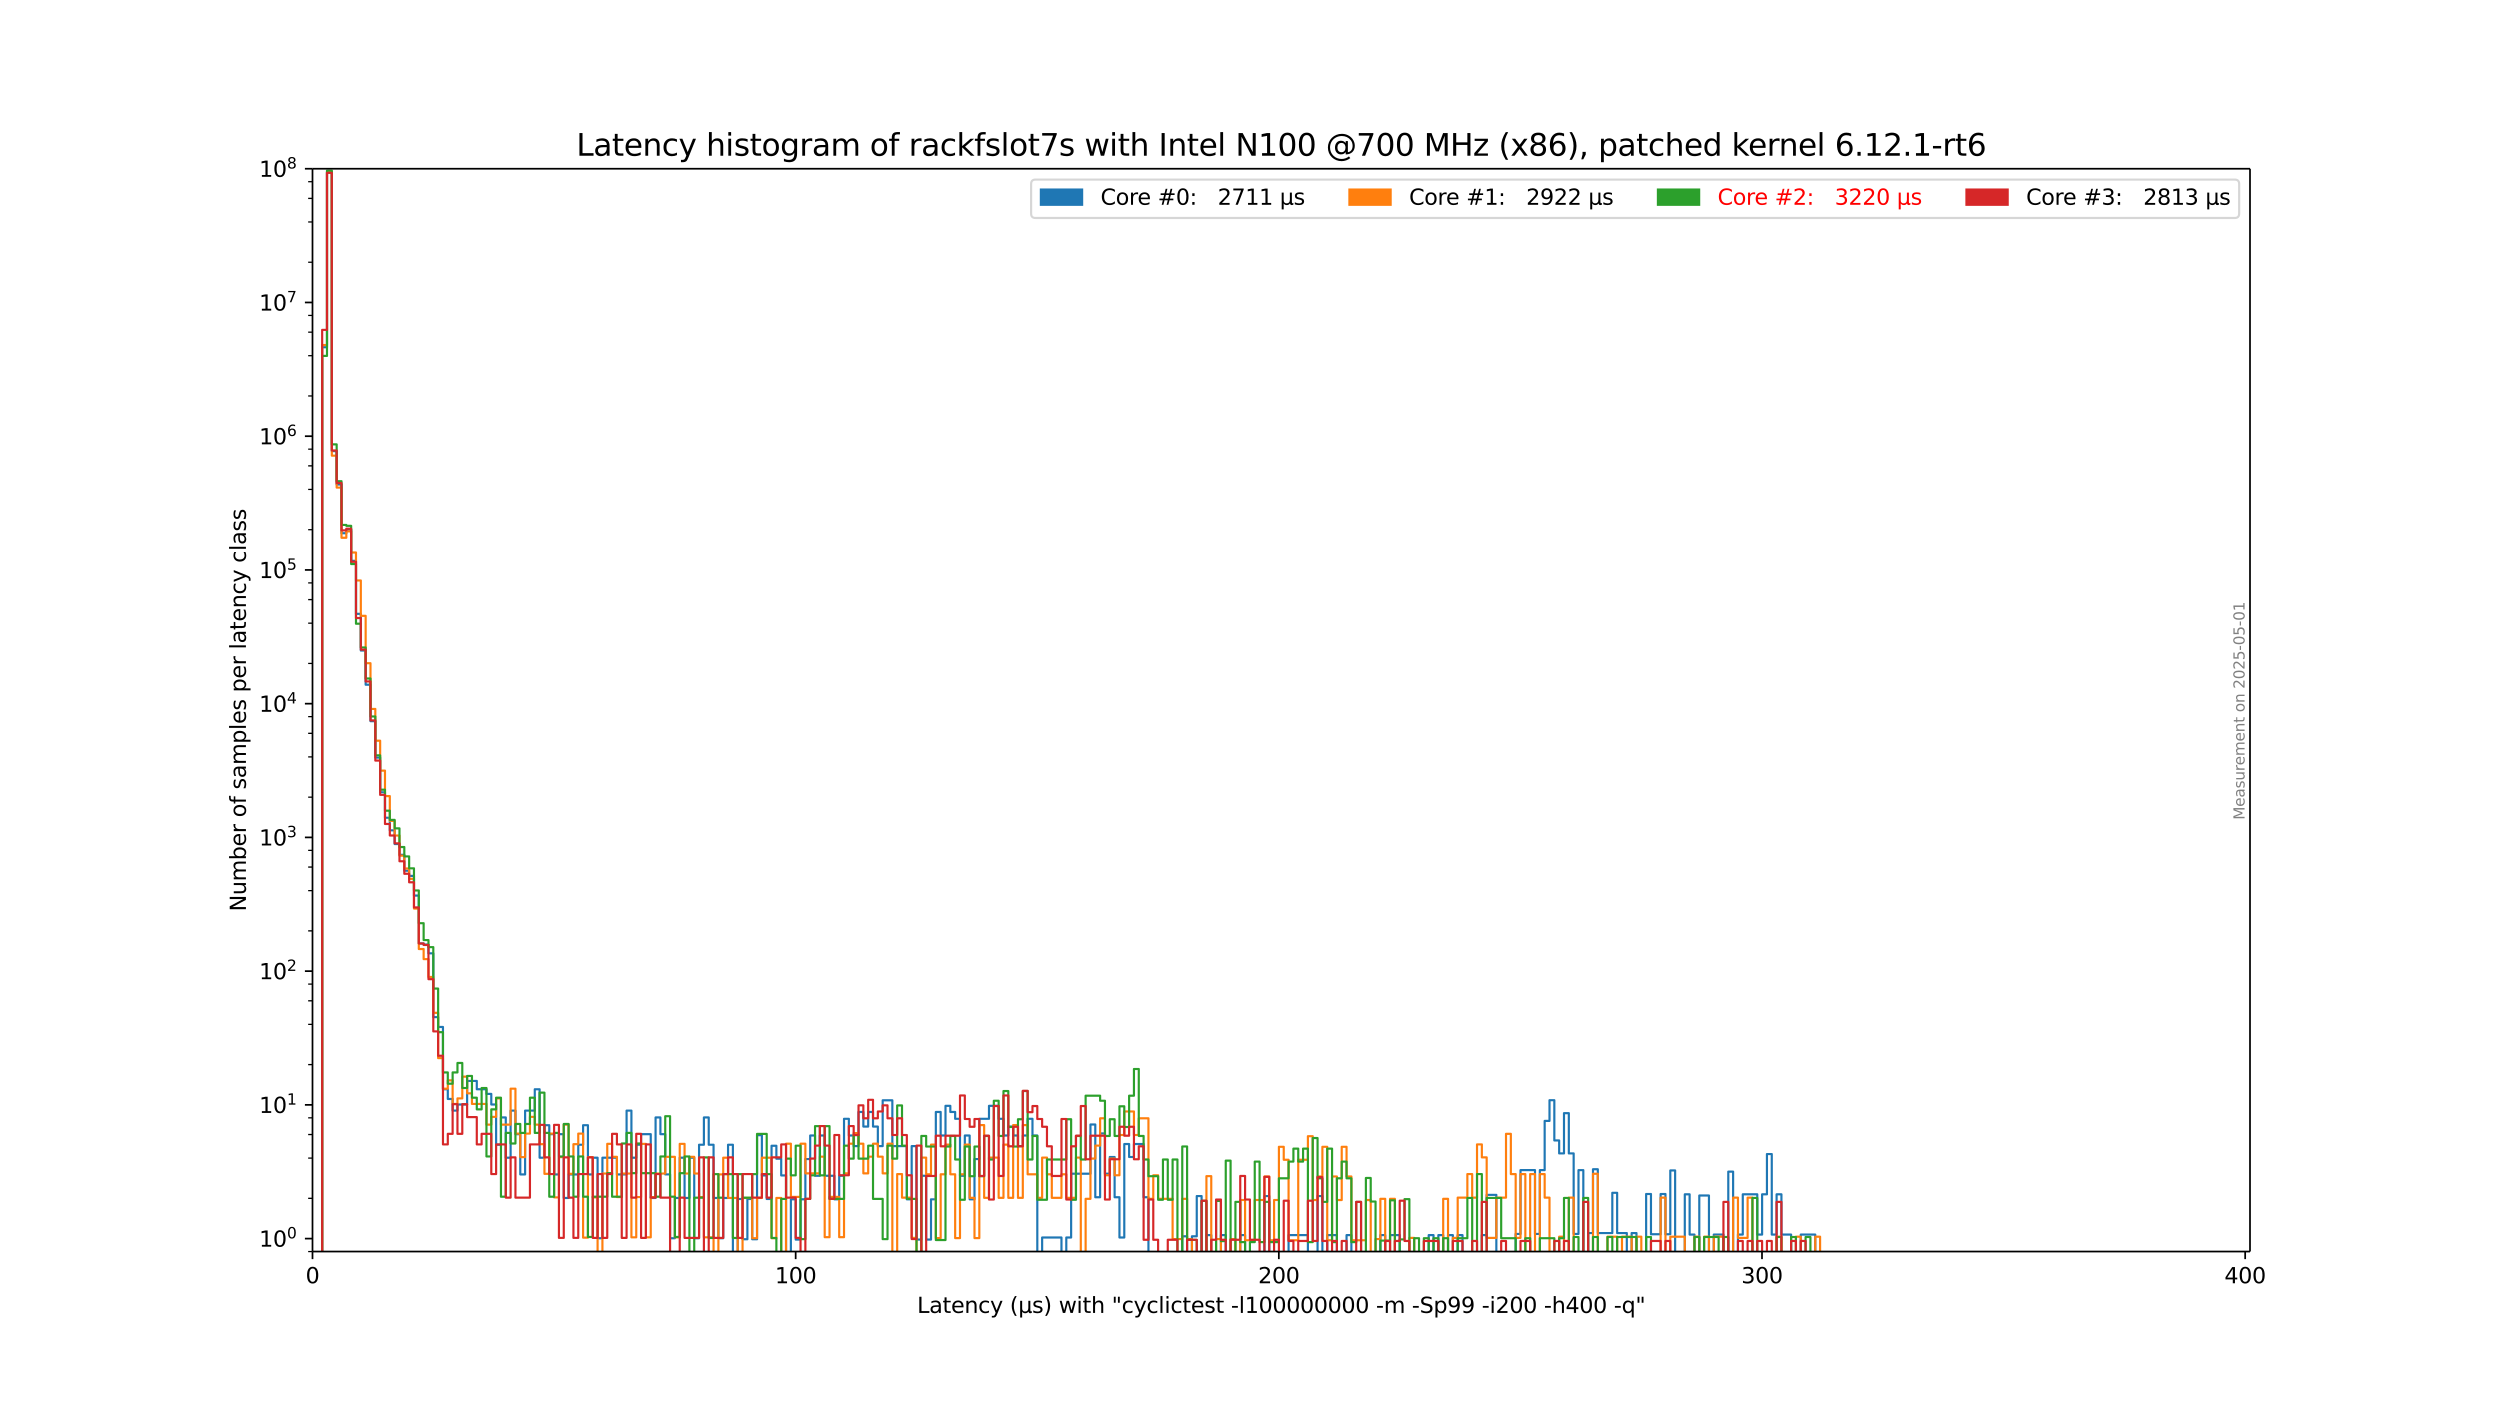 <?xml version="1.0" encoding="UTF-8"?>
<svg version="1.1" viewBox="0 0 1152 648" xmlns="http://www.w3.org/2000/svg" xmlns:dc="http://purl.org/dc/elements/1.1/" xmlns:ns2="http://creativecommons.org/ns#" xmlns:ns4="http://www.w3.org/1999/xlink" xmlns:rdf="http://www.w3.org/1999/02/22-rdf-syntax-ns#">
 <script type="text/javascript">var offsets = [19, 48];
function toggle(oid, attribute, values) {
    var obj = document.getElementById(oid);
    var a = obj.style[attribute];

    a = (a == values[0] || a == "") ? values[1] : values[0];
    obj.style[attribute] = a;
}

function allenable() {
    var i = 0;

    while ((ele = document.getElementById('stairs_' + i)) != null) {
        ele.style.opacity =
        document.getElementById('text_' + (i + offsets[0])).style.opacity =
        document.getElementById('line2d_' + (i + offsets[1])).style.opacity = 1;
        i++;
    }
}

function allbutonedisable(thisnot) {
    var i = 0;

    while ((ele = document.getElementById('stairs_' + i)) != null) {
        if (i != thisnot) {
            ele.style.opacity = 0;
            document.getElementById('text_' + (i + offsets[0])).style.opacity = 0.5;
            document.getElementById('line2d_' + (i + offsets[1])).style.opacity = 0.3;
        }
        i++;
    }
    document.getElementById('stairs_' + thisnot).style.opacity = 1;
    document.getElementById('text_' + (thisnot + offsets[0])).style.opacity = 1;
    document.getElementById('line2d_' + (thisnot + offsets[1])).style.opacity = 1;
}

function toggle_stairsfromtext(event, obj) {
    var num = obj.parentElement.parentElement.id.split('_')[1];

    if (event.ctrlKey)
        allbutonedisable(parseInt(num) - offsets[0]);
    else if (event.shiftKey)
        allenable();
    else {
        toggle('text_' + num, 'opacity', [1, 0.5]);
        toggle('line2d_' + (parseInt(num) + offsets[1] - offsets[0]), 'opacity', [1, 0.3]);
        toggle('stairs_' + (parseInt(num) - offsets[0]), 'opacity', [1, 0]);
    }
}

function toggle_stairsfromline(event, obj) {
    var num = obj.id.split('_')[1];

    if (event.ctrlKey)
        allbutonedisable(parseInt(num) - offsets[1]);
    else if (event.shiftKey)
        allenable();
    else {
        toggle('line2d_' + num, 'opacity', [1, 0.3]);
        toggle('text_' + (parseInt(num) + offsets[0] - offsets[1]), 'opacity', [1, 0.5]);
        toggle('stairs_' + (parseInt(num) - offsets[1]), 'opacity', [1, 0]);
    }
}</script>
 <defs>
  <style type="text/css">*{stroke-linecap:butt;stroke-linejoin:round;}g {-webkit-transition:opacity 0.4s ease-out;-moz-transition:opacity 0.4s ease-out;}</style>
 </defs>
 <g id="figure_1">
  <g id="patch_1">
   <path d="m0 648h1152v-648h-1152z" fill="#fff"/>
  </g>
  <g id="axes_1">
   <g id="patch_2">
    <path d="m144 576.72h892.8v-498.96h-892.8z" fill="#fff"/>
   </g>
   <g id="stairs_0">
    <path d="m144 62194h4.453v-62034h2.226v-80.635h2.226v128.51h2.226v15.39h2.226v22.453h2.226v-1.688h2.226v14.384h2.226v24.444h2.226v16.911h2.226v15.747h2.226v16.796h2.226v16.773h2.226v15.999h2.226v11.733h2.226v5.809h2.226v6.32h2.226v4.964h2.226v7.314h2.226v2.398h2.226v9.057h2.226v22.072h2.226v0.507h2.226v4.04h2.226v29.402h2.226v4.525h2.226v28.707h2.226v4.471h2.226v5.37h2.226v-2.82h4.453v-10.851h4.453v3.83h4.453v2.142h2.226v4.879h2.226v18.551h2.226v-12.579h2.226v18.551h2.226v-21.703h2.226v10.851h2.226v18.551h2.226v-29.402h4.453v-9.841h2.226v31.544h2.226v-14.977h2.226v4.125h2.226v18.551h2.226v-18.551h2.226v29.402h2.226v-10.851h4.453v-13.671h2.226v-9.005h2.226v22.676h2.226v-7.699h2.226v37.101h2.226v-37.101h6.679v7.699h4.453v-29.402h2.226v21.703h2.226v-5.972h2.226v-4.879h4.453v29.402h2.226v-37.101h2.226v7.699h2.226v18.551h2.226v29.402h2.226v-18.551h2.226v-18.551h2.226v18.551h2.226v-18.551h2.226v37.101h2.226v-43.073h2.226v-12.579h2.226v12.579h2.226v24.522h2.226v18.551h2.226v-18.551h2.226v-24.522h2.226v61667h2.226v-61642h2.226v18.551h2.226v-18.551h2.226v18.551h2.226v-47.952h2.226v18.551h2.226v10.851h2.226v-24.522h2.226v5.972h2.226v7.699h2.226v61653h2.226v-61642h2.226v18.551h2.226v-18.551h2.226v-18.551h2.226v-10.851h2.226v18.551h2.226v-18.551h2.226v18.551h4.453v10.851h2.226v-10.851h2.226v-26.25h2.226v7.699h2.226v4.879h2.226v-15.731h2.226v6.726h2.226v-6.726h2.226v6.726h2.226v9.005h2.226v-21.101h4.453v21.101h6.679v24.522h2.226v-24.522h2.226v43.073h2.226v-29.402h2.226v29.402h2.226v-18.551h2.226v-40.253h2.226v10.851h2.226v-13.671h2.226v2.82h2.226v3.152h2.226v26.25h2.226v-18.551h2.226v29.402h2.226v-18.551h2.226v-18.551h4.453v-5.972h4.453v5.972h2.226v7.699h2.226v-4.125h2.226v4.125h2.226v4.879h2.226v-4.879h2.226v-7.699h2.226v7.699h2.226v61671h2.226v-61624h8.906v61624h2.226v-61624h2.226v-29.402h8.906v-22.676h2.226v33.527h2.226v-29.402h2.226v18.551h2.226v-7.699h2.226v18.551h2.226v18.551h2.226v-43.073h2.226v5.972h2.226v-5.972h4.453v24.522h2.226v61642h15.585v-61624h2.226v61624h2.226v-61624h2.226v-18.551h2.226v61642h2.226v-61624h2.226v61624h4.453v-61624h2.226v61624h6.679v-61624h2.226v61624h8.906v-61642h2.226v61642h8.906v-61624h8.906v61624h4.453v-61642h2.226v61642h2.226v-61624h4.453v61624h4.453v-61624h2.226v61624h13.359v-61624h2.226v61624h2.226v-61624h4.453v61624h13.359v-61624h2.226v61624h2.226v-61624h2.226v61624h2.226v-61624h2.226v61624h2.226v-61624h2.226v61624h8.906v-61624h2.226v-18.551h4.453v61642h8.906v-61624h2.226v-29.402h6.679v29.402h2.226v-29.402h2.226v-22.676h2.226v-9.546h2.226v18.551h2.226v5.972h2.226v-18.551h2.226v18.551h2.226v37.101h2.226v-29.402h2.226v61653h2.226v-61624h2.226v-29.402h2.226v29.402h6.679v-18.551h2.226v18.551h4.453v61624h2.226v-61624h2.226v61624h4.453v-61642h2.226v18.551h4.453v-18.551h2.226v18.551h2.226v-29.402h2.226v61653h4.453v-61642h2.226v18.551h2.226v61624h2.226v-61642h4.453v61642h2.226v-61624h4.453v61624h2.226v-61653h2.226v61653h2.226v-61624h2.226v-18.551h6.679v18.551h2.226v-18.551h2.226v-18.551h2.226v37.101h2.226v-18.551h2.226v18.551h4.453v61624h4.453v-61624h6.679v61624h198.15" clip-path="url(#p80bee76a94)" fill="none" stroke="#1f77b4"/>
   </g>
   <g id="stairs_1">
    <path d="m144 62194h4.453v-62035h2.226v-79.871h2.226v130.84h2.226v14.712h2.226v23.121h2.226v-2.951h2.226v9.745h2.226v12.883h2.226v16.304h2.226v21.824h2.226v21.065h2.226v14.651h2.226v13.783h2.226v11.736h2.226v11.439h2.226v6.74h2.226v9.254h2.226v5.935h2.226v4.768h2.226v13.69h2.226v18.643h2.226v4.657h2.226v8.22h2.226v16.524h2.226v20.879h2.226v14.08h2.226v-3.83h2.226v10.851h2.226v-2.551h2.226v-10.028h2.226v7.699h2.226v4.879h6.679v9.546h2.226v-3.574h2.226v-8.523h2.226v12.096h4.453v-16.567h2.226v20.693h2.226v10.851h2.226v-10.851h2.226v-7.699h2.226v3.574h2.226v9.005h2.226v13.671h2.226v-18.551h2.226v29.402h2.226v-18.551h2.226v-14.977h2.226v22.676h2.226v-13.671h2.226v-4.879h2.226v47.952h2.226v-37.101h2.226v18.551h2.226v61642h2.226v-61653h2.226v-13.671h2.226v5.972h2.226v18.551h2.226v-10.851h4.453v29.402h2.226v-18.551h2.226v-24.522h2.226v43.073h2.226v-18.551h2.226v-10.851h4.453v-7.699h4.453v37.101h2.226v-43.073h2.226v13.671h2.226v-7.699h2.226v7.699h2.226v10.851h2.226v18.551h4.453v61624h2.226v-61653h2.226v-7.699h2.226v18.551h4.453v61642h2.226v-61642h4.453v18.551h2.226v-18.551h2.226v-18.551h4.453v37.101h2.226v-18.551h2.226v61642h2.226v-61667h2.226v24.522h4.453v-24.522h2.226v13.671h6.679v-7.699h2.226v37.101h2.226v-18.551h4.453v18.551h2.226v-29.402h2.226v-13.671h2.226v-4.879h2.226v4.879h2.226v13.671h2.226v-7.699h2.226v-5.972h2.226v5.972h2.226v7.699h2.226v-13.671h2.226v61667h2.226v-61653h2.226v10.851h4.453v18.551h2.226v61624h2.226v-61661h2.226v7.699h2.226v-13.671h2.226v43.073h2.226v-29.402h2.226v-13.671h2.226v13.671h2.226v29.402h2.226v-29.402h2.226v-13.671h2.226v24.522h2.226v18.551h2.226v-52.078h2.226v33.527h2.226v-18.551h4.453v18.551h2.226v-24.522h2.226v24.522h2.226v-33.527h2.226v33.527h2.226v-33.527h2.226v22.676h4.453v10.851h2.226v-18.551h2.226v7.699h2.226v10.851h4.453v-10.851h2.226v10.851h4.453v-18.551h2.226v61661h2.226v-61642h2.226v-18.551h2.226v-5.972h2.226v-12.579h2.226v26.25h2.226v-7.699h2.226v7.699h2.226v-18.551h2.226v-10.851h4.453v10.851h2.226v-7.699h4.453v37.101h2.226v-10.851h2.226v10.851h6.679v18.551h4.453v-18.551h2.226v18.551h2.226v61624h6.679v-61653h2.226v61653h2.226v-61624h2.226v61624h4.453v-61624h2.226v61624h2.226v-61642h2.226v18.551h4.453v-18.551h4.453v-10.851h2.226v29.402h2.226v-18.551h2.226v-24.522h2.226v5.972h2.226v37.101h4.453v-37.101h4.453v-10.851h2.226v29.402h2.226v-10.851h2.226v-13.671h2.226v43.073h2.226v-29.402h2.226v10.851h2.226v-24.522h2.226v13.671h2.226v29.402h6.679v-18.551h2.226v61642h2.226v-61624h2.226v-18.551h2.226v61642h2.226v-61642h2.226v61642h6.679v-61624h2.226v61624h13.359v-61642h2.226v61642h2.226v-61624h2.226v-18.551h4.453v-10.851h2.226v10.851h2.226v-24.522h2.226v5.972h2.226v37.101h4.453v-18.551h4.453v-29.402h2.226v18.551h2.226v29.402h2.226v-29.402h2.226v61653h2.226v-61653h2.226v61653h2.226v-61653h2.226v10.851h2.226v61642h4.453v-61624h2.226v61624h2.226v-61642h2.226v61642h8.906v-61653h2.226v61653h4.453v-61624h4.453v61624h2.226v-61624h4.453v61624h2.226v-61624h2.226v61624h8.906v-61642h2.226v61642h2.226v-61624h6.679v61624h4.453v-61624h2.226v61624h2.226v-61624h2.226v61624h2.226v-61624h4.453v61624h4.453v-61642h2.226v18.551h4.453v-18.551h2.226v61642h11.132v-61624h2.226v61624h6.679v-61624h2.226v61624h6.679v-61624h2.226v61624h195.93" clip-path="url(#p80bee76a94)" fill="none" stroke="#ff7f0e"/>
   </g>
   <g id="stairs_2">
    <path d="m144 62194h4.453v-62030h2.226v-85.386h2.226v126.15h2.226v16.969h2.226v20.155h2.226v0.424h2.226v17.59h2.226v27.51h2.226v10.945h2.226v14.294h2.226v17.504h2.226v17.927h2.226v15.813h2.226v9.679h2.226v4.227h2.226v3.916h2.226v8.594h2.226v4.327h2.226v5.489h2.226v10.203h2.226v15.08h2.226v7.78h2.226v3.253h2.226v19.102h2.226v20.08h2.226v18.551h2.226v5.196h2.226v-5.196h2.226v-4.349h2.226v11.529h2.226v-5.557h2.226v10.028h2.226v5.37h2.226v-9.841h2.226v31.544h2.226v-21.703h2.226v-5.37h2.226v45.624h2.226v-29.402h2.226v4.879h2.226v-9.005h2.226v4.125h2.226v-4.125h2.226v-12.096h2.226v16.222h2.226v-18.551h2.226v18.551h2.226v29.402h2.226v-29.402h2.226v10.851h2.226v-14.977h2.226v14.977h2.226v18.551h2.226v-18.551h2.226v18.551h2.226v18.551h2.226v-18.551h6.679v-10.851h2.226v10.851h4.453v-24.522h2.226v-4.879h2.226v18.551h2.226v-13.671h2.226v13.671h6.679v10.851h2.226v-18.551h2.226v-18.551h2.226v37.101h2.226v18.551h2.226v-29.402h2.226v-7.699h2.226v61661h2.226v-61642h4.453v-18.551h2.226v37.101h2.226v-29.402h2.226v10.851h2.226v-10.851h4.453v29.402h2.226v-29.402h2.226v10.851h4.453v-10.851h2.226v-18.551h4.453v18.551h2.226v29.402h2.226v61624h2.226v-61642h2.226v-18.551h2.226v7.699h2.226v-13.671h2.226v43.073h2.226v-18.551h2.226v-10.851h2.226v-22.676h2.226v22.676h2.226v-22.676h2.226v33.527h6.679v-24.522h2.226v5.972h2.226v-10.851h2.226v10.851h4.453v-5.972h2.226v24.522h4.453v18.551h2.226v-43.073h2.226v5.972h2.226v-24.522h2.226v18.551h2.226v24.522h4.453v61642h2.226v-61671h2.226v4.879h4.453v43.073h4.453v-43.073h2.226v-4.879h2.226v10.851h2.226v18.551h2.226v-24.522h2.226v13.671h2.226v-13.671h2.226v13.671h2.226v-18.551h2.226v10.851h2.226v-27.073h2.226v16.222h2.226v-20.693h2.226v16.567h2.226v9.005h2.226v-12.579h2.226v-12.994h2.226v31.544h2.226v-10.851h2.226v29.402h4.453v-18.551h8.906v-18.551h2.226v37.101h2.226v-29.402h2.226v10.851h2.226v-29.402h6.679v2.329h2.226v16.222h2.226v-7.699h2.226v7.699h2.226v-13.671h2.226v9.546h2.226v-14.425h2.226v-12.298h2.226v30.849h2.226v10.851h2.226v7.699h4.453v10.851h2.226v-18.551h2.226v18.551h2.226v-18.551h2.226v61661h2.226v-61667h2.226v43.073h4.453v61624h2.226v-61642h2.226v61642h4.453v-61642h2.226v18.551h2.226v-37.101h2.226v61661h2.226v-61642h2.226v18.551h2.226v61624h2.226v-61624h2.226v-37.101h2.226v37.101h2.226v-18.551h2.226v18.551h4.453v-29.402h4.453v-7.699h2.226v-5.972h2.226v5.972h2.226v-5.972h2.226v43.073h2.226v-47.952h2.226v18.551h2.226v10.851h2.226v-24.522h2.226v43.073h2.226v-29.402h2.226v-7.699h2.226v7.699h2.226v29.402h2.226v-18.551h2.226v61642h2.226v-61653h2.226v10.851h2.226v61642h2.226v-61624h4.453v-18.551h2.226v61642h2.226v-61624h2.226v-18.551h2.226v61642h2.226v-61624h2.226v61624h2.226v-61624h2.226v61624h2.226v-61624h2.226v61624h2.226v-61624h2.226v61624h4.453v-61624h4.453v-18.551h2.226v61642h2.226v-61653h2.226v61653h2.226v-61642h6.679v18.551h6.679v61624h4.453v-61624h2.226v61624h4.453v-61624h6.679v61624h2.226v-61624h2.226v-18.551h2.226v61642h2.226v-61624h2.226v61624h2.226v-61642h2.226v61642h2.226v-61624h2.226v61624h4.453v-61624h2.226v61624h2.226v-61624h8.906v61624h4.453v-61624h2.226v61624h20.038v-61624h2.226v61624h2.226v-61624h6.679v61624h2.226v-61624h2.226v61624h11.132v-61642h2.226v61642h8.906v-61624h2.226v61624h4.453v-61624h2.226v61624h4.453v-61624h2.226v61624h200.38" clip-path="url(#p80bee76a94)" fill="none" stroke="#2ca02c"/>
   </g>
   <g id="stairs_3">
    <path d="m144 62194h4.453v-62042h2.226v-72.34h2.226v127.93h2.226v14.995h2.226v21.812h2.226v-0.77h2.226v15.234h2.226v25.936h2.226v14.564h2.226v14.65h2.226v17.949h2.226v18.514h2.226v15.796h2.226v13.412h2.226v5.309h2.226v3.615h2.226v8.265h2.226v5.768h2.226v3.924h2.226v11.565h2.226v16.632h2.226v0.682h2.226v15.765h2.226v24.06h2.226v11.236h2.226v40.841h2.226v-4.879h2.226v-13.671h2.226v13.671h2.226v-13.671h2.226v5.972h4.453v12.579h2.226v-4.879h4.453v18.551h2.226v-13.671h4.453v24.522h2.226v-18.551h2.226v18.551h6.679v-24.522h4.453v-9.005h2.226v14.977h2.226v7.699h2.226v-22.676h2.226v52.078h2.226v-37.101h2.226v18.551h2.226v18.551h2.226v-29.402h4.453v-7.699h2.226v37.101h2.226v-29.402h2.226v29.402h2.226v-29.402h2.226v-18.551h2.226v4.879h2.226v43.073h2.226v-43.073h2.226v24.522h2.226v-29.402h2.226v47.952h2.226v-43.073h2.226v24.522h2.226v-10.851h2.226v10.851h4.453v61642h4.453v-61642h2.226v18.551h6.679v-37.101h2.226v61661h2.226v-61661h2.226v37.101h4.453v-29.402h2.226v-7.699h2.226v7.699h2.226v29.402h2.226v-29.402h4.453v10.851h4.453v-10.851h2.226v10.851h2.226v-18.551h4.453v-5.972h2.226v24.522h4.453v18.551h2.226v61624h2.226v-61642h2.226v-18.551h2.226v-5.972h2.226v-9.005h2.226v9.005h2.226v24.522h2.226v-29.402h2.226v18.551h4.453v-22.676h2.226v4.125h2.226v-13.671h2.226v5.972h2.226v-8.523h2.226v8.523h2.226v-3.152h2.226v-2.82h2.226v5.972h2.226v7.699h2.226v-7.699h2.226v7.699h2.226v18.551h2.226v29.402h2.226v-43.073h2.226v61667h2.226v-61653h4.453v-18.551h2.226v4.879h2.226v-4.879h6.679v-18.551h2.226v10.851h2.226v3.574h2.226v-3.574h2.226v26.25h2.226v-18.551h2.226v29.402h2.226v-43.073h2.226v32.222h2.226v-37.101h2.226v23.43h2.226v-9.005h2.226v9.005h2.226v-25.572h2.226v9.841h2.226v-2.82h2.226v5.972h2.226v3.574h2.226v9.005h2.226v13.671h4.453v-26.25h2.226v37.101h2.226v-24.522h2.226v-4.879h2.226v-13.671h2.226v24.522h2.226v-10.851h6.679v29.402h2.226v-18.551h4.453v-14.977h2.226v4.125h2.226v-4.125h2.226v14.977h2.226v-5.972h2.226v43.073h2.226v-18.551h2.226v18.551h2.226v61624h4.453v-61624h4.453v61624h4.453v-61624h4.453v61624h2.226v-61642h2.226v61642h2.226v-61624h2.226v-18.551h2.226v18.551h2.226v61624h2.226v-61624h4.453v-29.402h2.226v10.851h2.226v18.551h4.453v61624h2.226v-61653h2.226v61653h2.226v-61624h2.226v61624h2.226v-61642h2.226v18.551h2.226v61624h2.226v-61624h4.453v-18.551h2.226v18.551h2.226v-29.402h2.226v29.402h2.226v61624h2.226v-61624h2.226v61624h2.226v-61624h2.226v61624h4.453v-61642h2.226v61642h11.132v-61624h2.226v61624h2.226v-61624h2.226v-18.551h2.226v18.551h2.226v61624h6.679v-61624h6.679v61624h6.679v-61624h4.453v61624h4.453v-61624h2.226v61624h2.226v-61642h2.226v61642h6.679v-61624h2.226v61624h6.679v-61624h4.453v61624h11.132v-61624h2.226v61624h2.226v-61624h2.226v61624h6.679v-61642h2.226v61642h28.944v-61624h4.453v61624h2.226v-61624h2.226v61624h24.491v-61642h2.226v61642h4.453v-61624h2.226v61624h2.226v-61624h2.226v61624h2.226v-61624h2.226v61624h2.226v-61624h2.226v61624h2.226v-61642h2.226v61642h4.453v-61624h2.226v61624h2.226v-61624h2.226v61624h202.61" clip-path="url(#p80bee76a94)" fill="none" stroke="#d62728"/>
   </g>
   <g id="matplotlib.axis_1">
    <g id="xtick_1">
     <g id="line2d_1">
      <defs>
       <path id="m008097d5ed" d="m0 0v3.5" stroke="#000" stroke-width=".8"/>
      </defs>
      <use x="144" y="576.72" stroke="#000000" stroke-width=".8" ns4:href="#m008097d5ed"/>
     </g>
     <g id="text_1">
      <g transform="translate(140.82 591.32) scale(.1 -.1)">
       <defs>
        <path id="DejaVuSans-30" transform="scale(.016)" d="m2034 4250q-487 0-733-480-245-479-245-1442 0-959 245-1439 246-480 733-480 491 0 736 480 246 480 246 1439 0 963-246 1442-245 480-736 480zm0 500q785 0 1199-621 414-620 414-1801 0-1178-414-1799-414-620-1199-620-784 0-1198 620-414 621-414 1799 0 1181 414 1801 414 621 1198 621z"/>
       </defs>
       <use ns4:href="#DejaVuSans-30"/>
      </g>
     </g>
    </g>
    <g id="xtick_2">
     <g id="line2d_2">
      <use x="366.643" y="576.72" stroke="#000000" stroke-width=".8" ns4:href="#m008097d5ed"/>
     </g>
     <g id="text_2">
      <g transform="translate(357.1 591.32) scale(.1 -.1)">
       <defs>
        <path id="DejaVuSans-31" transform="scale(.016)" d="m794 531h1031v3560l-1122-225v575l1116 225h631v-4135h1031v-531h-2687v531z"/>
       </defs>
       <use ns4:href="#DejaVuSans-31"/>
       <use x="63.623" ns4:href="#DejaVuSans-30"/>
       <use x="127.246" ns4:href="#DejaVuSans-30"/>
      </g>
     </g>
    </g>
    <g id="xtick_3">
     <g id="line2d_3">
      <use x="589.287" y="576.72" stroke="#000000" stroke-width=".8" ns4:href="#m008097d5ed"/>
     </g>
     <g id="text_3">
      <g transform="translate(579.74 591.32) scale(.1 -.1)">
       <defs>
        <path id="DejaVuSans-32" transform="scale(.016)" d="m1228 531h2203v-531h-2962v531q359 372 979 998 621 627 780 809 303 340 423 576 121 236 121 464 0 372-261 606-261 235-680 235-297 0-627-103-329-103-704-313v638q381 153 712 231 332 78 607 78 725 0 1156-363 431-362 431-968 0-288-108-546-107-257-392-607-78-91-497-524-418-433-1181-1211z"/>
       </defs>
       <use ns4:href="#DejaVuSans-32"/>
       <use x="63.623" ns4:href="#DejaVuSans-30"/>
       <use x="127.246" ns4:href="#DejaVuSans-30"/>
      </g>
     </g>
    </g>
    <g id="xtick_4">
     <g id="line2d_4">
      <use x="811.93" y="576.72" stroke="#000000" stroke-width=".8" ns4:href="#m008097d5ed"/>
     </g>
     <g id="text_4">
      <g transform="translate(802.39 591.32) scale(.1 -.1)">
       <defs>
        <path id="DejaVuSans-33" transform="scale(.016)" d="m2597 2516q453-97 707-404 255-306 255-756 0-690-475-1069-475-378-1350-378-293 0-604 58t-642 174v609q262-153 574-231 313-78 654-78 593 0 904 234t311 681q0 413-289 645-289 233-804 233h-544v519h569q465 0 712 186t247 536q0 359-255 551-254 193-729 193-260 0-557-57-297-56-653-174v562q360 100 674 150t592 50q719 0 1137-327 419-326 419-882 0-388-222-655t-631-370z"/>
       </defs>
       <use ns4:href="#DejaVuSans-33"/>
       <use x="63.623" ns4:href="#DejaVuSans-30"/>
       <use x="127.246" ns4:href="#DejaVuSans-30"/>
      </g>
     </g>
    </g>
    <g id="xtick_5">
     <g id="line2d_5">
      <use x="1034.574" y="576.72" stroke="#000000" stroke-width=".8" ns4:href="#m008097d5ed"/>
     </g>
     <g id="text_5">
      <g transform="translate(1025 591.32) scale(.1 -.1)">
       <defs>
        <path id="DejaVuSans-34" transform="scale(.016)" d="m2419 4116-1594-2491h1594v2491zm-166 550h794v-3041h666v-525h-666v-1100h-628v1100h-2106v609l1940 2957z"/>
       </defs>
       <use ns4:href="#DejaVuSans-34"/>
       <use x="63.623" ns4:href="#DejaVuSans-30"/>
       <use x="127.246" ns4:href="#DejaVuSans-30"/>
      </g>
     </g>
    </g>
    <g id="text_6">
     <g transform="translate(422.61 605) scale(.1 -.1)">
      <defs>
       <path id="DejaVuSans-4c" transform="scale(.016)" d="m628 4666h631v-4135h2272v-531h-2903v4666z"/>
       <path id="DejaVuSans-61" transform="scale(.016)" d="m2194 1759q-697 0-966-159t-269-544q0-306 202-486 202-179 548-179 479 0 768 339t289 901v128h-572zm1147 238v-1997h-575v531q-197-318-491-470t-719-152q-537 0-855 302-317 302-317 808 0 590 395 890 396 300 1180 300h807v57q0 397-261 614t-733 217q-300 0-585-72-284-72-546-216v532q315 122 612 182 297 61 578 61 760 0 1135-394 375-393 375-1193z"/>
       <path id="DejaVuSans-74" transform="scale(.016)" d="m1172 4494v-994h1184v-447h-1184v-1900q0-428 117-550t477-122h590v-481h-590q-666 0-919 248-253 249-253 905v1900h-422v447h422v994h578z"/>
       <path id="DejaVuSans-65" transform="scale(.016)" d="m3597 1894v-281h-2644q38-594 358-905t892-311q331 0 642 81t618 244v-544q-310-131-635-200t-659-69q-838 0-1327 487-489 488-489 1320 0 859 464 1363 464 505 1252 505 706 0 1117-455 411-454 411-1235zm-575 169q-6 471-264 752-258 282-683 282-481 0-770-272t-333-766l2050 4z"/>
       <path id="DejaVuSans-6e" transform="scale(.016)" d="m3513 2113v-2113h-575v2094q0 497-194 743-194 247-581 247-466 0-735-297-269-296-269-809v-1978h-578v3500h578v-544q207 316 486 472 280 156 646 156 603 0 912-373 310-373 310-1098z"/>
       <path id="DejaVuSans-63" transform="scale(.016)" d="m3122 3366v-538q-244 135-489 202t-495 67q-560 0-870-355-309-354-309-995t309-996q310-354 870-354 250 0 495 67t489 202v-532q-241-112-499-168-257-57-548-57-791 0-1257 497-465 497-465 1341 0 856 470 1346 471 491 1290 491 265 0 518-55 253-54 491-163z"/>
       <path id="DejaVuSans-79" transform="scale(.016)" d="m2059-325q-243-625-475-815-231-191-618-191h-460v481h338q237 0 368 113 132 112 291 531l103 262-1415 3444h609l1094-2737 1094 2737h609l-1538-3825z"/>
       <path id="DejaVuSans-28" transform="scale(.016)" d="m1984 4856q-418-718-622-1422-203-703-203-1425 0-721 205-1429t620-1424h-500q-468 735-701 1444t-233 1409q0 697 231 1403 232 707 703 1444h500z"/>
       <path id="DejaVuSans-b5" transform="scale(.016)" d="m544-1331v4831h575v-2175q0-453 215-685 216-231 638-231 462 0 695 262 233 263 233 788v2041h575v-2694q0-187 54-276 55-89 171-89 28 0 78 17t138 55v-463q-128-72-243-106-114-35-223-35-216 0-344 122t-175 372q-156-247-383-371-226-123-532-123-319 0-543 122-223 122-354 366v-1728h-575z"/>
       <path id="DejaVuSans-73" transform="scale(.016)" d="m2834 3397v-544q-243 125-506 187-262 63-544 63-428 0-642-131t-214-394q0-200 153-314t616-217l197-44q612-131 870-370t258-667q0-488-386-773-386-284-1061-284-281 0-586 55t-642 164v594q319-166 628-249 309-82 613-82 406 0 624 139 219 139 219 392 0 234-158 359-157 125-692 241l-200 47q-534 112-772 345-237 233-237 639 0 494 350 762 350 269 994 269 318 0 599-47 282-46 519-140z"/>
       <path id="DejaVuSans-29" transform="scale(.016)" d="m513 4856h500q468-737 701-1444 233-706 233-1403 0-700-233-1409t-701-1444h-500q415 716 620 1424t205 1429q0 722-205 1425-205 704-620 1422z"/>
       <path id="DejaVuSans-77" transform="scale(.016)" d="m269 3500h575l719-2731 715 2731h678l719-2731 716 2731h575l-916-3500h-678l-753 2869-756-2869h-679l-915 3500z"/>
       <path id="DejaVuSans-69" transform="scale(.016)" d="m603 3500h575v-3500h-575v3500zm0 1363h575v-729h-575v729z"/>
       <path id="DejaVuSans-68" transform="scale(.016)" d="m3513 2113v-2113h-575v2094q0 497-194 743-194 247-581 247-466 0-735-297-269-296-269-809v-1978h-578v4863h578v-1907q207 316 486 472 280 156 646 156 603 0 912-373 310-373 310-1098z"/>
       <path id="DejaVuSans-22" transform="scale(.016)" d="m1147 4666v-1735h-531v1735h531zm1181 0v-1735h-531v1735h531z"/>
       <path id="DejaVuSans-6c" transform="scale(.016)" d="m603 4863h575v-4863h-575v4863z"/>
       <path id="DejaVuSans-2d" transform="scale(.016)" d="m313 2009h1684v-512h-1684v512z"/>
       <path id="DejaVuSans-6d" transform="scale(.016)" d="m3328 2828q216 388 516 572t706 184q547 0 844-383 297-382 297-1088v-2113h-578v2094q0 503-179 746-178 244-543 244-447 0-707-297-259-296-259-809v-1978h-578v2094q0 506-178 748t-550 242q-441 0-701-298-259-298-259-808v-1978h-578v3500h578v-544q197 322 472 475t653 153q382 0 649-194 267-193 395-562z"/>
       <path id="DejaVuSans-53" transform="scale(.016)" d="m3425 4513v-616q-359 172-678 256-319 85-616 85-515 0-795-200t-280-569q0-310 186-468 186-157 705-254l381-78q706-135 1042-474t336-907q0-679-455-1029-454-350-1332-350-331 0-705 75-373 75-773 222v650q384-215 753-325 369-109 725-109 540 0 834 212 294 213 294 607 0 343-211 537t-692 291l-385 75q-706 140-1022 440-315 300-315 835 0 619 436 975t1201 356q329 0 669-60 341-59 697-177z"/>
       <path id="DejaVuSans-70" transform="scale(.016)" d="m1159 525v-1856h-578v4831h578v-531q182 312 458 463 277 152 661 152 638 0 1036-506 399-506 399-1331t-399-1332q-398-506-1036-506-384 0-661 152-276 152-458 464zm1957 1222q0 634-261 995t-717 361q-457 0-718-361t-261-995 261-995 718-361q456 0 717 361t261 995z"/>
       <path id="DejaVuSans-39" transform="scale(.016)" d="m703 97v575q238-113 481-172 244-59 479-59 625 0 954 420 330 420 377 1277-181-269-460-413-278-144-615-144-700 0-1108 423-408 424-408 1159 0 718 425 1152 425 435 1131 435 810 0 1236-621 427-620 427-1801 0-1103-524-1761-523-658-1407-658-238 0-482 47-243 47-506 141zm1256 1978q425 0 673 290 249 291 249 798 0 503-249 795-248 292-673 292t-673-292-248-795q0-507 248-798 248-290 673-290z"/>
       <path id="DejaVuSans-71" transform="scale(.016)" d="m947 1747q0-634 261-995t717-361 718 361q263 361 263 995t-263 995q-262 361-718 361t-717-361-261-995zm1959-1222q-181-312-458-464-276-152-664-152-634 0-1033 506-398 507-398 1332t398 1331q399 506 1033 506 388 0 664-152 277-151 458-463v531h575v-4831h-575v1856z"/>
      </defs>
      <use ns4:href="#DejaVuSans-4c"/>
      <use x="55.713" ns4:href="#DejaVuSans-61"/>
      <use x="116.992" ns4:href="#DejaVuSans-74"/>
      <use x="156.201" ns4:href="#DejaVuSans-65"/>
      <use x="217.725" ns4:href="#DejaVuSans-6e"/>
      <use x="281.104" ns4:href="#DejaVuSans-63"/>
      <use x="336.084" ns4:href="#DejaVuSans-79"/>
      <use x="395.264" ns4:href="#DejaVuSans-20"/>
      <use x="427.051" ns4:href="#DejaVuSans-28"/>
      <use x="466.064" ns4:href="#DejaVuSans-b5"/>
      <use x="529.688" ns4:href="#DejaVuSans-73"/>
      <use x="581.787" ns4:href="#DejaVuSans-29"/>
      <use x="620.801" ns4:href="#DejaVuSans-20"/>
      <use x="652.588" ns4:href="#DejaVuSans-77"/>
      <use x="734.375" ns4:href="#DejaVuSans-69"/>
      <use x="762.158" ns4:href="#DejaVuSans-74"/>
      <use x="801.367" ns4:href="#DejaVuSans-68"/>
      <use x="864.746" ns4:href="#DejaVuSans-20"/>
      <use x="896.533" ns4:href="#DejaVuSans-22"/>
      <use x="942.529" ns4:href="#DejaVuSans-63"/>
      <use x="997.51" ns4:href="#DejaVuSans-79"/>
      <use x="1056.689" ns4:href="#DejaVuSans-63"/>
      <use x="1111.67" ns4:href="#DejaVuSans-6c"/>
      <use x="1139.453" ns4:href="#DejaVuSans-69"/>
      <use x="1167.236" ns4:href="#DejaVuSans-63"/>
      <use x="1222.217" ns4:href="#DejaVuSans-74"/>
      <use x="1261.426" ns4:href="#DejaVuSans-65"/>
      <use x="1322.949" ns4:href="#DejaVuSans-73"/>
      <use x="1375.049" ns4:href="#DejaVuSans-74"/>
      <use x="1414.258" ns4:href="#DejaVuSans-20"/>
      <use x="1446.045" ns4:href="#DejaVuSans-2d"/>
      <use x="1482.129" ns4:href="#DejaVuSans-6c"/>
      <use x="1509.912" ns4:href="#DejaVuSans-31"/>
      <use x="1573.535" ns4:href="#DejaVuSans-30"/>
      <use x="1637.158" ns4:href="#DejaVuSans-30"/>
      <use x="1700.781" ns4:href="#DejaVuSans-30"/>
      <use x="1764.404" ns4:href="#DejaVuSans-30"/>
      <use x="1828.027" ns4:href="#DejaVuSans-30"/>
      <use x="1891.65" ns4:href="#DejaVuSans-30"/>
      <use x="1955.273" ns4:href="#DejaVuSans-30"/>
      <use x="2018.896" ns4:href="#DejaVuSans-30"/>
      <use x="2082.52" ns4:href="#DejaVuSans-20"/>
      <use x="2114.307" ns4:href="#DejaVuSans-2d"/>
      <use x="2150.391" ns4:href="#DejaVuSans-6d"/>
      <use x="2247.803" ns4:href="#DejaVuSans-20"/>
      <use x="2279.59" ns4:href="#DejaVuSans-2d"/>
      <use x="2315.674" ns4:href="#DejaVuSans-53"/>
      <use x="2379.15" ns4:href="#DejaVuSans-70"/>
      <use x="2442.627" ns4:href="#DejaVuSans-39"/>
      <use x="2506.25" ns4:href="#DejaVuSans-39"/>
      <use x="2569.873" ns4:href="#DejaVuSans-20"/>
      <use x="2601.66" ns4:href="#DejaVuSans-2d"/>
      <use x="2637.744" ns4:href="#DejaVuSans-69"/>
      <use x="2665.527" ns4:href="#DejaVuSans-32"/>
      <use x="2729.15" ns4:href="#DejaVuSans-30"/>
      <use x="2792.773" ns4:href="#DejaVuSans-30"/>
      <use x="2856.396" ns4:href="#DejaVuSans-20"/>
      <use x="2888.184" ns4:href="#DejaVuSans-2d"/>
      <use x="2924.268" ns4:href="#DejaVuSans-68"/>
      <use x="2987.646" ns4:href="#DejaVuSans-34"/>
      <use x="3051.27" ns4:href="#DejaVuSans-30"/>
      <use x="3114.893" ns4:href="#DejaVuSans-30"/>
      <use x="3178.516" ns4:href="#DejaVuSans-20"/>
      <use x="3210.303" ns4:href="#DejaVuSans-2d"/>
      <use x="3246.387" ns4:href="#DejaVuSans-71"/>
      <use x="3309.863" ns4:href="#DejaVuSans-22"/>
     </g>
    </g>
   </g>
   <g id="matplotlib.axis_2">
    <g id="ytick_1">
     <g id="line2d_6">
      <defs>
       <path id="m4784db83e1" d="m0 0h-3.5" stroke="#000" stroke-width=".8"/>
      </defs>
      <use x="144" y="570.748" stroke="#000000" stroke-width=".8" ns4:href="#m4784db83e1"/>
     </g>
     <g id="text_7">
      <g transform="translate(119.4 574.55) scale(.1 -.1)">
       <use transform="translate(0 .766)" ns4:href="#DejaVuSans-31"/>
       <use transform="translate(63.623 .766)" ns4:href="#DejaVuSans-30"/>
       <use transform="translate(128.2 39.047) scale(.7)" ns4:href="#DejaVuSans-30"/>
      </g>
     </g>
    </g>
    <g id="ytick_2">
     <g id="line2d_7">
      <use x="144" y="509.125" stroke="#000000" stroke-width=".8" ns4:href="#m4784db83e1"/>
     </g>
     <g id="text_8">
      <g transform="translate(119.4 512.92) scale(.1 -.1)">
       <use transform="translate(0 .684)" ns4:href="#DejaVuSans-31"/>
       <use transform="translate(63.623 .684)" ns4:href="#DejaVuSans-30"/>
       <use transform="translate(128.2 38.966) scale(.7)" ns4:href="#DejaVuSans-31"/>
      </g>
     </g>
    </g>
    <g id="ytick_3">
     <g id="line2d_8">
      <use x="144" y="447.501" stroke="#000000" stroke-width=".8" ns4:href="#m4784db83e1"/>
     </g>
     <g id="text_9">
      <g transform="translate(119.4 451.3) scale(.1 -.1)">
       <use transform="translate(0 .766)" ns4:href="#DejaVuSans-31"/>
       <use transform="translate(63.623 .766)" ns4:href="#DejaVuSans-30"/>
       <use transform="translate(128.2 39.047) scale(.7)" ns4:href="#DejaVuSans-32"/>
      </g>
     </g>
    </g>
    <g id="ytick_4">
     <g id="line2d_9">
      <use x="144" y="385.878" stroke="#000000" stroke-width=".8" ns4:href="#m4784db83e1"/>
     </g>
     <g id="text_10">
      <g transform="translate(119.4 389.68) scale(.1 -.1)">
       <use transform="translate(0 .766)" ns4:href="#DejaVuSans-31"/>
       <use transform="translate(63.623 .766)" ns4:href="#DejaVuSans-30"/>
       <use transform="translate(128.2 39.047) scale(.7)" ns4:href="#DejaVuSans-33"/>
      </g>
     </g>
    </g>
    <g id="ytick_5">
     <g id="line2d_10">
      <use x="144" y="324.254" stroke="#000000" stroke-width=".8" ns4:href="#m4784db83e1"/>
     </g>
     <g id="text_11">
      <g transform="translate(119.4 328.05) scale(.1 -.1)">
       <use transform="translate(0 .684)" ns4:href="#DejaVuSans-31"/>
       <use transform="translate(63.623 .684)" ns4:href="#DejaVuSans-30"/>
       <use transform="translate(128.2 38.966) scale(.7)" ns4:href="#DejaVuSans-34"/>
      </g>
     </g>
    </g>
    <g id="ytick_6">
     <g id="line2d_11">
      <use x="144" y="262.631" stroke="#000000" stroke-width=".8" ns4:href="#m4784db83e1"/>
     </g>
     <g id="text_12">
      <g transform="translate(119.4 266.43) scale(.1 -.1)">
       <defs>
        <path id="DejaVuSans-35" transform="scale(.016)" d="m691 4666h2478v-532h-1900v-1143q137 47 274 70 138 23 276 23 781 0 1237-428 457-428 457-1159 0-753-469-1171-469-417-1322-417-294 0-599 50-304 50-629 150v635q281-153 581-228t634-75q541 0 856 284 316 284 316 772 0 487-316 771-315 285-856 285-253 0-505-56-251-56-513-175v2344z"/>
       </defs>
       <use transform="translate(0 .684)" ns4:href="#DejaVuSans-31"/>
       <use transform="translate(63.623 .684)" ns4:href="#DejaVuSans-30"/>
       <use transform="translate(128.2 38.966) scale(.7)" ns4:href="#DejaVuSans-35"/>
      </g>
     </g>
    </g>
    <g id="ytick_7">
     <g id="line2d_12">
      <use x="144" y="201.007" stroke="#000000" stroke-width=".8" ns4:href="#m4784db83e1"/>
     </g>
     <g id="text_13">
      <g transform="translate(119.4 204.81) scale(.1 -.1)">
       <defs>
        <path id="DejaVuSans-36" transform="scale(.016)" d="m2113 2584q-425 0-674-291-248-290-248-796 0-503 248-796 249-292 674-292t673 292q248 293 248 796 0 506-248 796-248 291-673 291zm1253 1979v-575q-238 112-480 171-242 60-480 60-625 0-955-422-329-422-376-1275 184 272 462 417 279 145 613 145 703 0 1111-427 408-426 408-1160 0-719-425-1154-425-434-1131-434-810 0-1238 620-428 621-428 1799 0 1106 525 1764t1409 658q238 0 480-47t505-140z"/>
       </defs>
       <use transform="translate(0 .766)" ns4:href="#DejaVuSans-31"/>
       <use transform="translate(63.623 .766)" ns4:href="#DejaVuSans-30"/>
       <use transform="translate(128.2 39.047) scale(.7)" ns4:href="#DejaVuSans-36"/>
      </g>
     </g>
    </g>
    <g id="ytick_8">
     <g id="line2d_13">
      <use x="144" y="139.384" stroke="#000000" stroke-width=".8" ns4:href="#m4784db83e1"/>
     </g>
     <g id="text_14">
      <g transform="translate(119.4 143.18) scale(.1 -.1)">
       <defs>
        <path id="DejaVuSans-37" transform="scale(.016)" d="m525 4666h3e3v-269l-1694-4397h-659l1594 4134h-2241v532z"/>
       </defs>
       <use transform="translate(0 .684)" ns4:href="#DejaVuSans-31"/>
       <use transform="translate(63.623 .684)" ns4:href="#DejaVuSans-30"/>
       <use transform="translate(128.2 38.966) scale(.7)" ns4:href="#DejaVuSans-37"/>
      </g>
     </g>
    </g>
    <g id="ytick_9">
     <g id="line2d_14">
      <use x="144" y="77.76" stroke="#000000" stroke-width=".8" ns4:href="#m4784db83e1"/>
     </g>
     <g id="text_15">
      <g transform="translate(119.4 81.559) scale(.1 -.1)">
       <defs>
        <path id="DejaVuSans-38" transform="scale(.016)" d="m2034 2216q-450 0-708-241-257-241-257-662 0-422 257-663 258-241 708-241t709 242q260 243 260 662 0 421-258 662-257 241-711 241zm-631 268q-406 100-633 378-226 279-226 679 0 559 398 884 399 325 1092 325 697 0 1094-325t397-884q0-400-227-679-226-278-629-378 456-106 710-416 255-309 255-755 0-679-414-1042-414-362-1186-362-771 0-1186 362-414 363-414 1042 0 446 256 755 257 310 713 416zm-231 997q0-362 226-565 227-203 636-203 407 0 636 203 230 203 230 565 0 363-230 566-229 203-636 203-409 0-636-203-226-203-226-566z"/>
       </defs>
       <use transform="translate(0 .766)" ns4:href="#DejaVuSans-31"/>
       <use transform="translate(63.623 .766)" ns4:href="#DejaVuSans-30"/>
       <use transform="translate(128.2 39.047) scale(.7)" ns4:href="#DejaVuSans-38"/>
      </g>
     </g>
    </g>
    <g id="ytick_10">
     <g id="line2d_15">
      <defs>
       <path id="mc72b79ec4c" d="m0 0h-2" stroke="#000" stroke-width=".6"/>
      </defs>
      <use x="144" y="576.72" stroke="#000000" stroke-width=".6" ns4:href="#mc72b79ec4c"/>
     </g>
    </g>
    <g id="ytick_11">
     <g id="line2d_16">
      <use x="144" y="552.198" stroke="#000000" stroke-width=".6" ns4:href="#mc72b79ec4c"/>
     </g>
    </g>
    <g id="ytick_12">
     <g id="line2d_17">
      <use x="144" y="533.647" stroke="#000000" stroke-width=".6" ns4:href="#mc72b79ec4c"/>
     </g>
    </g>
    <g id="ytick_13">
     <g id="line2d_18">
      <use x="144" y="522.796" stroke="#000000" stroke-width=".6" ns4:href="#mc72b79ec4c"/>
     </g>
    </g>
    <g id="ytick_14">
     <g id="line2d_19">
      <use x="144" y="515.096" stroke="#000000" stroke-width=".6" ns4:href="#mc72b79ec4c"/>
     </g>
    </g>
    <g id="ytick_15">
     <g id="line2d_20">
      <use x="144" y="490.574" stroke="#000000" stroke-width=".6" ns4:href="#mc72b79ec4c"/>
     </g>
    </g>
    <g id="ytick_16">
     <g id="line2d_21">
      <use x="144" y="472.024" stroke="#000000" stroke-width=".6" ns4:href="#mc72b79ec4c"/>
     </g>
    </g>
    <g id="ytick_17">
     <g id="line2d_22">
      <use x="144" y="461.172" stroke="#000000" stroke-width=".6" ns4:href="#mc72b79ec4c"/>
     </g>
    </g>
    <g id="ytick_18">
     <g id="line2d_23">
      <use x="144" y="453.473" stroke="#000000" stroke-width=".6" ns4:href="#mc72b79ec4c"/>
     </g>
    </g>
    <g id="ytick_19">
     <g id="line2d_24">
      <use x="144" y="428.951" stroke="#000000" stroke-width=".6" ns4:href="#mc72b79ec4c"/>
     </g>
    </g>
    <g id="ytick_20">
     <g id="line2d_25">
      <use x="144" y="410.4" stroke="#000000" stroke-width=".6" ns4:href="#mc72b79ec4c"/>
     </g>
    </g>
    <g id="ytick_21">
     <g id="line2d_26">
      <use x="144" y="399.549" stroke="#000000" stroke-width=".6" ns4:href="#mc72b79ec4c"/>
     </g>
    </g>
    <g id="ytick_22">
     <g id="line2d_27">
      <use x="144" y="391.849" stroke="#000000" stroke-width=".6" ns4:href="#mc72b79ec4c"/>
     </g>
    </g>
    <g id="ytick_23">
     <g id="line2d_28">
      <use x="144" y="367.327" stroke="#000000" stroke-width=".6" ns4:href="#mc72b79ec4c"/>
     </g>
    </g>
    <g id="ytick_24">
     <g id="line2d_29">
      <use x="144" y="348.776" stroke="#000000" stroke-width=".6" ns4:href="#mc72b79ec4c"/>
     </g>
    </g>
    <g id="ytick_25">
     <g id="line2d_30">
      <use x="144" y="337.925" stroke="#000000" stroke-width=".6" ns4:href="#mc72b79ec4c"/>
     </g>
    </g>
    <g id="ytick_26">
     <g id="line2d_31">
      <use x="144" y="330.226" stroke="#000000" stroke-width=".6" ns4:href="#mc72b79ec4c"/>
     </g>
    </g>
    <g id="ytick_27">
     <g id="line2d_32">
      <use x="144" y="305.704" stroke="#000000" stroke-width=".6" ns4:href="#mc72b79ec4c"/>
     </g>
    </g>
    <g id="ytick_28">
     <g id="line2d_33">
      <use x="144" y="287.153" stroke="#000000" stroke-width=".6" ns4:href="#mc72b79ec4c"/>
     </g>
    </g>
    <g id="ytick_29">
     <g id="line2d_34">
      <use x="144" y="276.302" stroke="#000000" stroke-width=".6" ns4:href="#mc72b79ec4c"/>
     </g>
    </g>
    <g id="ytick_30">
     <g id="line2d_35">
      <use x="144" y="268.602" stroke="#000000" stroke-width=".6" ns4:href="#mc72b79ec4c"/>
     </g>
    </g>
    <g id="ytick_31">
     <g id="line2d_36">
      <use x="144" y="244.08" stroke="#000000" stroke-width=".6" ns4:href="#mc72b79ec4c"/>
     </g>
    </g>
    <g id="ytick_32">
     <g id="line2d_37">
      <use x="144" y="225.529" stroke="#000000" stroke-width=".6" ns4:href="#mc72b79ec4c"/>
     </g>
    </g>
    <g id="ytick_33">
     <g id="line2d_38">
      <use x="144" y="214.678" stroke="#000000" stroke-width=".6" ns4:href="#mc72b79ec4c"/>
     </g>
    </g>
    <g id="ytick_34">
     <g id="line2d_39">
      <use x="144" y="206.979" stroke="#000000" stroke-width=".6" ns4:href="#mc72b79ec4c"/>
     </g>
    </g>
    <g id="ytick_35">
     <g id="line2d_40">
      <use x="144" y="182.456" stroke="#000000" stroke-width=".6" ns4:href="#mc72b79ec4c"/>
     </g>
    </g>
    <g id="ytick_36">
     <g id="line2d_41">
      <use x="144" y="163.906" stroke="#000000" stroke-width=".6" ns4:href="#mc72b79ec4c"/>
     </g>
    </g>
    <g id="ytick_37">
     <g id="line2d_42">
      <use x="144" y="153.055" stroke="#000000" stroke-width=".6" ns4:href="#mc72b79ec4c"/>
     </g>
    </g>
    <g id="ytick_38">
     <g id="line2d_43">
      <use x="144" y="145.355" stroke="#000000" stroke-width=".6" ns4:href="#mc72b79ec4c"/>
     </g>
    </g>
    <g id="ytick_39">
     <g id="line2d_44">
      <use x="144" y="120.833" stroke="#000000" stroke-width=".6" ns4:href="#mc72b79ec4c"/>
     </g>
    </g>
    <g id="ytick_40">
     <g id="line2d_45">
      <use x="144" y="102.282" stroke="#000000" stroke-width=".6" ns4:href="#mc72b79ec4c"/>
     </g>
    </g>
    <g id="ytick_41">
     <g id="line2d_46">
      <use x="144" y="91.431" stroke="#000000" stroke-width=".6" ns4:href="#mc72b79ec4c"/>
     </g>
    </g>
    <g id="ytick_42">
     <g id="line2d_47">
      <use x="144" y="83.732" stroke="#000000" stroke-width=".6" ns4:href="#mc72b79ec4c"/>
     </g>
    </g>
    <g id="text_16">
     <g transform="translate(113.32 419.96) rotate(-90) scale(.1 -.1)">
      <defs>
       <path id="DejaVuSans-4e" transform="scale(.016)" d="m628 4666h850l2069-3903v3903h612v-4666h-850l-2068 3903v-3903h-613v4666z"/>
       <path id="DejaVuSans-75" transform="scale(.016)" d="m544 1381v2119h575v-2097q0-497 193-746 194-248 582-248 465 0 735 297 271 297 271 810v1984h575v-3500h-575v538q-209-319-486-474-276-155-642-155-603 0-916 375-312 375-312 1097zm1447 2203z"/>
       <path id="DejaVuSans-62" transform="scale(.016)" d="m3116 1747q0 634-261 995t-717 361q-457 0-718-361t-261-995 261-995 718-361q456 0 717 361t261 995zm-1957 1222q182 312 458 463 277 152 661 152 638 0 1036-506 399-506 399-1331t-399-1332q-398-506-1036-506-384 0-661 152-276 152-458 464v-525h-578v4863h578v-1894z"/>
       <path id="DejaVuSans-72" transform="scale(.016)" d="m2631 2963q-97 56-211 82-114 27-251 27-488 0-749-317t-261-911v-1844h-578v3500h578v-544q182 319 472 473 291 155 707 155 59 0 131-8 72-7 159-23l3-590z"/>
       <path id="DejaVuSans-6f" transform="scale(.016)" d="m1959 3097q-462 0-731-361t-269-989 267-989q268-361 733-361 460 0 728 362 269 363 269 988 0 622-269 986-268 364-728 364zm0 487q750 0 1178-488 429-487 429-1349 0-859-429-1349-428-489-1178-489-753 0-1180 489-426 490-426 1349 0 862 426 1349 427 488 1180 488z"/>
       <path id="DejaVuSans-66" transform="scale(.016)" d="m2375 4863v-479h-550q-309 0-430-125-120-125-120-450v-309h947v-447h-947v-3053h-578v3053h-550v447h550v244q0 584 272 851 272 268 862 268h544z"/>
      </defs>
      <use ns4:href="#DejaVuSans-4e"/>
      <use x="74.805" ns4:href="#DejaVuSans-75"/>
      <use x="138.184" ns4:href="#DejaVuSans-6d"/>
      <use x="235.596" ns4:href="#DejaVuSans-62"/>
      <use x="299.072" ns4:href="#DejaVuSans-65"/>
      <use x="360.596" ns4:href="#DejaVuSans-72"/>
      <use x="401.709" ns4:href="#DejaVuSans-20"/>
      <use x="433.496" ns4:href="#DejaVuSans-6f"/>
      <use x="494.678" ns4:href="#DejaVuSans-66"/>
      <use x="529.883" ns4:href="#DejaVuSans-20"/>
      <use x="561.67" ns4:href="#DejaVuSans-73"/>
      <use x="613.77" ns4:href="#DejaVuSans-61"/>
      <use x="675.049" ns4:href="#DejaVuSans-6d"/>
      <use x="772.461" ns4:href="#DejaVuSans-70"/>
      <use x="835.938" ns4:href="#DejaVuSans-6c"/>
      <use x="863.721" ns4:href="#DejaVuSans-65"/>
      <use x="925.244" ns4:href="#DejaVuSans-73"/>
      <use x="977.344" ns4:href="#DejaVuSans-20"/>
      <use x="1009.131" ns4:href="#DejaVuSans-70"/>
      <use x="1072.607" ns4:href="#DejaVuSans-65"/>
      <use x="1134.131" ns4:href="#DejaVuSans-72"/>
      <use x="1175.244" ns4:href="#DejaVuSans-20"/>
      <use x="1207.031" ns4:href="#DejaVuSans-6c"/>
      <use x="1234.814" ns4:href="#DejaVuSans-61"/>
      <use x="1296.094" ns4:href="#DejaVuSans-74"/>
      <use x="1335.303" ns4:href="#DejaVuSans-65"/>
      <use x="1396.826" ns4:href="#DejaVuSans-6e"/>
      <use x="1460.205" ns4:href="#DejaVuSans-63"/>
      <use x="1515.186" ns4:href="#DejaVuSans-79"/>
      <use x="1574.365" ns4:href="#DejaVuSans-20"/>
      <use x="1606.152" ns4:href="#DejaVuSans-63"/>
      <use x="1661.133" ns4:href="#DejaVuSans-6c"/>
      <use x="1688.916" ns4:href="#DejaVuSans-61"/>
      <use x="1750.195" ns4:href="#DejaVuSans-73"/>
      <use x="1802.295" ns4:href="#DejaVuSans-73"/>
     </g>
    </g>
   </g>
   <g id="patch_3">
    <path d="m144 576.72v-498.96" fill="none" stroke="#000" stroke-linecap="square" stroke-width=".8"/>
   </g>
   <g id="patch_4">
    <path d="m1036.8 576.72v-498.96" fill="none" stroke="#000" stroke-linecap="square" stroke-width=".8"/>
   </g>
   <g id="patch_5">
    <path d="m144 576.72h892.8" fill="none" stroke="#000" stroke-linecap="square" stroke-width=".8"/>
   </g>
   <g id="patch_6">
    <path d="m144 77.76h892.8" fill="none" stroke="#000" stroke-linecap="square" stroke-width=".8"/>
   </g>
   <g id="text_17">
    <g transform="translate(1034.3 377.75) rotate(-90) scale(.069 -.069)" fill="#808080">
     <defs>
      <path id="DejaVuSans-4d" transform="scale(.016)" d="m628 4666h941l1190-3175 1197 3175h941v-4666h-616v4097l-1203-3200h-634l-1203 3200v-4097h-613v4666z"/>
     </defs>
     <use ns4:href="#DejaVuSans-4d"/>
     <use x="86.279" ns4:href="#DejaVuSans-65"/>
     <use x="147.803" ns4:href="#DejaVuSans-61"/>
     <use x="209.082" ns4:href="#DejaVuSans-73"/>
     <use x="261.182" ns4:href="#DejaVuSans-75"/>
     <use x="324.561" ns4:href="#DejaVuSans-72"/>
     <use x="363.424" ns4:href="#DejaVuSans-65"/>
     <use x="424.947" ns4:href="#DejaVuSans-6d"/>
     <use x="522.359" ns4:href="#DejaVuSans-65"/>
     <use x="583.883" ns4:href="#DejaVuSans-6e"/>
     <use x="647.262" ns4:href="#DejaVuSans-74"/>
     <use x="686.471" ns4:href="#DejaVuSans-20"/>
     <use x="718.258" ns4:href="#DejaVuSans-6f"/>
     <use x="779.439" ns4:href="#DejaVuSans-6e"/>
     <use x="842.818" ns4:href="#DejaVuSans-20"/>
     <use x="874.605" ns4:href="#DejaVuSans-32"/>
     <use x="938.229" ns4:href="#DejaVuSans-30"/>
     <use x="1001.852" ns4:href="#DejaVuSans-32"/>
     <use x="1065.475" ns4:href="#DejaVuSans-35"/>
     <use x="1129.098" ns4:href="#DejaVuSans-2d"/>
     <use x="1165.182" ns4:href="#DejaVuSans-30"/>
     <use x="1228.805" ns4:href="#DejaVuSans-35"/>
     <use x="1292.428" ns4:href="#DejaVuSans-2d"/>
     <use x="1328.512" ns4:href="#DejaVuSans-30"/>
     <use x="1392.135" ns4:href="#DejaVuSans-31"/>
    </g>
   </g>
   <g id="text_18">
    <g transform="translate(265.6 71.76) scale(.14 -.14)">
     <defs>
      <path id="DejaVuSans-67" transform="scale(.016)" d="m2906 1791q0 625-258 968-257 344-723 344-462 0-720-344-258-343-258-968 0-622 258-966t720-344q466 0 723 344 258 344 258 966zm575-1357q0-893-397-1329-396-436-1215-436-303 0-572 45t-522 139v559q253-137 500-202 247-66 503-66 566 0 847 295t281 892v285q-178-310-456-463t-666-153q-643 0-1037 490-394 491-394 1301 0 812 394 1302 394 491 1037 491 388 0 666-153t456-462v531h575v-3066z"/>
      <path id="DejaVuSans-6b" transform="scale(.016)" d="m581 4863h578v-2872l1716 1509h734l-1856-1637 1935-1863h-750l-1779 1709v-1709h-578v4863z"/>
      <path id="DejaVuSans-49" transform="scale(.016)" d="m628 4666h631v-4666h-631v4666z"/>
      <path id="DejaVuSans-40" transform="scale(.016)" d="m2381 1678q0-447 222-702 222-254 610-254 384 0 604 256 221 256 221 700 0 438-225 695-225 258-607 258-378 0-602-256-223-256-223-697zm1703-934q-187-241-429-355t-564-114q-538 0-874 389t-336 1014 337 1015q338 391 873 391 322 0 565-117 244-117 428-354v409h447v-2300q457 69 714 417 258 349 258 902 0 334-99 628-98 294-298 544-325 409-792 626t-1017 217q-384 0-738-102-353-101-653-301-490-319-767-836-276-517-276-1120 0-497 179-932 180-434 521-765 328-325 759-495 431-171 922-171 403 0 792 136t714 389l281-347q-390-303-851-464t-936-161q-578 0-1091 205-512 205-912 595-400 391-610 905-209 514-209 1105 0 569 212 1084 213 516 607 907 403 396 931 607t1119 211q662 0 1229-272 568-271 952-771 234-307 357-666 124-359 124-744 0-822-497-1297t-1372-493v481z"/>
      <path id="DejaVuSans-48" transform="scale(.016)" d="m628 4666h631v-1913h2294v1913h631v-4666h-631v2222h-2294v-2222h-631v4666z"/>
      <path id="DejaVuSans-7a" transform="scale(.016)" d="m353 3500h2731v-525l-2162-2516h2162v-459h-2809v525l2163 2516h-2085v459z"/>
      <path id="DejaVuSans-78" transform="scale(.016)" d="m3513 3500-1266-1703 1331-1797h-678l-1019 1375-1018-1375h-679l1360 1831-1244 1669h678l928-1247 928 1247h679z"/>
      <path id="DejaVuSans-2c" transform="scale(.016)" d="m750 794h659v-538l-512-1e3h-403l256 1e3v538z"/>
      <path id="DejaVuSans-64" transform="scale(.016)" d="m2906 2969v1894h575v-4863h-575v525q-181-312-458-464-276-152-664-152-634 0-1033 506-398 507-398 1332t398 1331q399 506 1033 506 388 0 664-152 277-151 458-463zm-1959-1222q0-634 261-995t717-361 718 361q263 361 263 995t-263 995q-262 361-718 361t-717-361-261-995z"/>
      <path id="DejaVuSans-2e" transform="scale(.016)" d="m684 794h660v-794h-660v794z"/>
     </defs>
     <use ns4:href="#DejaVuSans-4c"/>
     <use x="55.713" ns4:href="#DejaVuSans-61"/>
     <use x="116.992" ns4:href="#DejaVuSans-74"/>
     <use x="156.201" ns4:href="#DejaVuSans-65"/>
     <use x="217.725" ns4:href="#DejaVuSans-6e"/>
     <use x="281.104" ns4:href="#DejaVuSans-63"/>
     <use x="336.084" ns4:href="#DejaVuSans-79"/>
     <use x="395.264" ns4:href="#DejaVuSans-20"/>
     <use x="427.051" ns4:href="#DejaVuSans-68"/>
     <use x="490.43" ns4:href="#DejaVuSans-69"/>
     <use x="518.213" ns4:href="#DejaVuSans-73"/>
     <use x="570.312" ns4:href="#DejaVuSans-74"/>
     <use x="609.521" ns4:href="#DejaVuSans-6f"/>
     <use x="670.703" ns4:href="#DejaVuSans-67"/>
     <use x="734.18" ns4:href="#DejaVuSans-72"/>
     <use x="775.293" ns4:href="#DejaVuSans-61"/>
     <use x="836.572" ns4:href="#DejaVuSans-6d"/>
     <use x="933.984" ns4:href="#DejaVuSans-20"/>
     <use x="965.771" ns4:href="#DejaVuSans-6f"/>
     <use x="1026.953" ns4:href="#DejaVuSans-66"/>
     <use x="1062.158" ns4:href="#DejaVuSans-20"/>
     <use x="1093.945" ns4:href="#DejaVuSans-72"/>
     <use x="1135.059" ns4:href="#DejaVuSans-61"/>
     <use x="1196.338" ns4:href="#DejaVuSans-63"/>
     <use x="1251.318" ns4:href="#DejaVuSans-6b"/>
     <use x="1309.229" ns4:href="#DejaVuSans-66"/>
     <use x="1344.434" ns4:href="#DejaVuSans-73"/>
     <use x="1396.533" ns4:href="#DejaVuSans-6c"/>
     <use x="1424.316" ns4:href="#DejaVuSans-6f"/>
     <use x="1485.498" ns4:href="#DejaVuSans-74"/>
     <use x="1524.707" ns4:href="#DejaVuSans-37"/>
     <use x="1588.33" ns4:href="#DejaVuSans-73"/>
     <use x="1640.43" ns4:href="#DejaVuSans-20"/>
     <use x="1672.217" ns4:href="#DejaVuSans-77"/>
     <use x="1754.004" ns4:href="#DejaVuSans-69"/>
     <use x="1781.787" ns4:href="#DejaVuSans-74"/>
     <use x="1820.996" ns4:href="#DejaVuSans-68"/>
     <use x="1884.375" ns4:href="#DejaVuSans-20"/>
     <use x="1916.162" ns4:href="#DejaVuSans-49"/>
     <use x="1945.654" ns4:href="#DejaVuSans-6e"/>
     <use x="2009.033" ns4:href="#DejaVuSans-74"/>
     <use x="2048.242" ns4:href="#DejaVuSans-65"/>
     <use x="2109.766" ns4:href="#DejaVuSans-6c"/>
     <use x="2137.549" ns4:href="#DejaVuSans-20"/>
     <use x="2169.336" ns4:href="#DejaVuSans-4e"/>
     <use x="2244.141" ns4:href="#DejaVuSans-31"/>
     <use x="2307.764" ns4:href="#DejaVuSans-30"/>
     <use x="2371.387" ns4:href="#DejaVuSans-30"/>
     <use x="2435.01" ns4:href="#DejaVuSans-20"/>
     <use x="2466.797" ns4:href="#DejaVuSans-40"/>
     <use x="2566.797" ns4:href="#DejaVuSans-37"/>
     <use x="2630.42" ns4:href="#DejaVuSans-30"/>
     <use x="2694.043" ns4:href="#DejaVuSans-30"/>
     <use x="2757.666" ns4:href="#DejaVuSans-20"/>
     <use x="2789.453" ns4:href="#DejaVuSans-4d"/>
     <use x="2875.732" ns4:href="#DejaVuSans-48"/>
     <use x="2950.928" ns4:href="#DejaVuSans-7a"/>
     <use x="3003.418" ns4:href="#DejaVuSans-20"/>
     <use x="3035.205" ns4:href="#DejaVuSans-28"/>
     <use x="3074.219" ns4:href="#DejaVuSans-78"/>
     <use x="3133.398" ns4:href="#DejaVuSans-38"/>
     <use x="3197.021" ns4:href="#DejaVuSans-36"/>
     <use x="3260.645" ns4:href="#DejaVuSans-29"/>
     <use x="3299.658" ns4:href="#DejaVuSans-2c"/>
     <use x="3331.445" ns4:href="#DejaVuSans-20"/>
     <use x="3363.232" ns4:href="#DejaVuSans-70"/>
     <use x="3426.709" ns4:href="#DejaVuSans-61"/>
     <use x="3487.988" ns4:href="#DejaVuSans-74"/>
     <use x="3527.197" ns4:href="#DejaVuSans-63"/>
     <use x="3582.178" ns4:href="#DejaVuSans-68"/>
     <use x="3645.557" ns4:href="#DejaVuSans-65"/>
     <use x="3707.08" ns4:href="#DejaVuSans-64"/>
     <use x="3770.557" ns4:href="#DejaVuSans-20"/>
     <use x="3802.344" ns4:href="#DejaVuSans-6b"/>
     <use x="3856.629" ns4:href="#DejaVuSans-65"/>
     <use x="3918.152" ns4:href="#DejaVuSans-72"/>
     <use x="3957.516" ns4:href="#DejaVuSans-6e"/>
     <use x="4020.895" ns4:href="#DejaVuSans-65"/>
     <use x="4082.418" ns4:href="#DejaVuSans-6c"/>
     <use x="4110.201" ns4:href="#DejaVuSans-20"/>
     <use x="4141.988" ns4:href="#DejaVuSans-36"/>
     <use x="4205.611" ns4:href="#DejaVuSans-2e"/>
     <use x="4237.398" ns4:href="#DejaVuSans-31"/>
     <use x="4301.021" ns4:href="#DejaVuSans-32"/>
     <use x="4364.645" ns4:href="#DejaVuSans-2e"/>
     <use x="4396.432" ns4:href="#DejaVuSans-31"/>
     <use x="4460.055" ns4:href="#DejaVuSans-2d"/>
     <use x="4496.139" ns4:href="#DejaVuSans-72"/>
     <use x="4537.252" ns4:href="#DejaVuSans-74"/>
     <use x="4576.461" ns4:href="#DejaVuSans-36"/>
    </g>
   </g>
   <g id="legend_1">
    <g id="patch_7">
     <path d="m477.14 100.44h552.66q2 0 2-2v-13.678q0-2-2-2h-552.66q-2 0-2 2v13.678q0 2 2 2z" fill="#fff" opacity=".8" stroke="#ccc"/>
    </g>
    <g id="line2d_48" cursor="pointer" stroke-width="8px" onclick="toggle_stairsfromline(event, this)">
     <path d="m479.14 90.858h20" fill="none" stroke="#1f77b4" stroke-linecap="square"/>
    </g>
    <g id="text_19">
     <g transform="translate(507.14 94.358) scale(.1 -.1)">
      <defs>
       <path id="DejaVuSans-43" transform="scale(.016)" d="m4122 4306v-665q-319 297-680 443-361 147-767 147-800 0-1225-489t-425-1414q0-922 425-1411t1225-489q406 0 767 147t680 444v-660q-331-225-702-338-370-112-782-112-1060 0-1670 648-609 649-609 1771 0 1125 609 1773 610 649 1670 649 418 0 788-111 371-111 696-333z"/>
       <path id="DejaVuSans-23" transform="scale(.016)" d="m3272 2816h-909l-263-1044h916l256 1044zm-469 1778-325-1297h913l328 1297h500l-322-1297h975v-481h-1097l-256-1044h994v-478h-1116l-325-1294h-500l322 1294h-916l-322-1294h-503l325 1294h-984v478h1100l262 1044h-1006v481h1128l319 1297h506z"/>
       <path id="DejaVuSans-3a" transform="scale(.016)" d="m750 794h659v-794h-659v794zm0 2515h659v-793h-659v793z"/>
      </defs>
      <use ns4:href="#DejaVuSans-43"/>
      <use x="69.824" ns4:href="#DejaVuSans-6f"/>
      <use x="131.006" ns4:href="#DejaVuSans-72"/>
      <use x="169.869" ns4:href="#DejaVuSans-65"/>
      <use x="231.393" ns4:href="#DejaVuSans-20"/>
      <use x="263.18" ns4:href="#DejaVuSans-23"/>
      <use x="346.969" ns4:href="#DejaVuSans-30"/>
      <use x="410.592" ns4:href="#DejaVuSans-3a"/>
      <use x="444.283" ns4:href="#DejaVuSans-20"/>
      <use x="476.07" ns4:href="#DejaVuSans-20"/>
      <use x="507.857" ns4:href="#DejaVuSans-20"/>
      <use x="539.645" ns4:href="#DejaVuSans-32"/>
      <use x="603.268" ns4:href="#DejaVuSans-37"/>
      <use x="666.891" ns4:href="#DejaVuSans-31"/>
      <use x="730.514" ns4:href="#DejaVuSans-31"/>
      <use x="794.137" ns4:href="#DejaVuSans-20"/>
      <use x="825.924" ns4:href="#DejaVuSans-b5"/>
      <use x="889.547" ns4:href="#DejaVuSans-73"/>
      <path d="m0-11h949.55v91h-949.55z" cursor="pointer" opacity="0" onclick="toggle_stairsfromtext(event, this)"/>
     </g>
    </g>
    <g id="line2d_49" cursor="pointer" stroke-width="8px" onclick="toggle_stairsfromline(event, this)">
     <path d="m621.31 90.858h20" fill="none" stroke="#ff7f0e" stroke-linecap="square"/>
    </g>
    <g id="text_20">
     <g transform="translate(649.31 94.358) scale(.1 -.1)">
      <use ns4:href="#DejaVuSans-43"/>
      <use x="69.824" ns4:href="#DejaVuSans-6f"/>
      <use x="131.006" ns4:href="#DejaVuSans-72"/>
      <use x="169.869" ns4:href="#DejaVuSans-65"/>
      <use x="231.393" ns4:href="#DejaVuSans-20"/>
      <use x="263.18" ns4:href="#DejaVuSans-23"/>
      <use x="346.969" ns4:href="#DejaVuSans-31"/>
      <use x="410.592" ns4:href="#DejaVuSans-3a"/>
      <use x="444.283" ns4:href="#DejaVuSans-20"/>
      <use x="476.07" ns4:href="#DejaVuSans-20"/>
      <use x="507.857" ns4:href="#DejaVuSans-20"/>
      <use x="539.645" ns4:href="#DejaVuSans-32"/>
      <use x="603.268" ns4:href="#DejaVuSans-39"/>
      <use x="666.891" ns4:href="#DejaVuSans-32"/>
      <use x="730.514" ns4:href="#DejaVuSans-32"/>
      <use x="794.137" ns4:href="#DejaVuSans-20"/>
      <use x="825.924" ns4:href="#DejaVuSans-b5"/>
      <use x="889.547" ns4:href="#DejaVuSans-73"/>
      <path d="m0-11h949.55v91h-949.55z" cursor="pointer" opacity="0" onclick="toggle_stairsfromtext(event, this)"/>
     </g>
    </g>
    <g id="line2d_50" cursor="pointer" stroke-width="8px" onclick="toggle_stairsfromline(event, this)">
     <path d="m763.47 90.858h20" fill="none" stroke="#2ca02c" stroke-linecap="square"/>
    </g>
    <g id="text_21">
     <g transform="translate(791.47 94.358) scale(.1 -.1)" fill="#f00">
      <use ns4:href="#DejaVuSans-43"/>
      <use x="69.824" ns4:href="#DejaVuSans-6f"/>
      <use x="131.006" ns4:href="#DejaVuSans-72"/>
      <use x="169.869" ns4:href="#DejaVuSans-65"/>
      <use x="231.393" ns4:href="#DejaVuSans-20"/>
      <use x="263.18" ns4:href="#DejaVuSans-23"/>
      <use x="346.969" ns4:href="#DejaVuSans-32"/>
      <use x="410.592" ns4:href="#DejaVuSans-3a"/>
      <use x="444.283" ns4:href="#DejaVuSans-20"/>
      <use x="476.07" ns4:href="#DejaVuSans-20"/>
      <use x="507.857" ns4:href="#DejaVuSans-20"/>
      <use x="539.645" ns4:href="#DejaVuSans-33"/>
      <use x="603.268" ns4:href="#DejaVuSans-32"/>
      <use x="666.891" ns4:href="#DejaVuSans-32"/>
      <use x="730.514" ns4:href="#DejaVuSans-30"/>
      <use x="794.137" ns4:href="#DejaVuSans-20"/>
      <use x="825.924" ns4:href="#DejaVuSans-b5"/>
      <use x="889.547" ns4:href="#DejaVuSans-73"/>
      <path d="m0-11h949.55v91h-949.55z" cursor="pointer" opacity="0" onclick="toggle_stairsfromtext(event, this)"/>
     </g>
    </g>
    <g id="line2d_51" cursor="pointer" stroke-width="8px" onclick="toggle_stairsfromline(event, this)">
     <path d="m905.64 90.858h20" fill="none" stroke="#d62728" stroke-linecap="square"/>
    </g>
    <g id="text_22">
     <g transform="translate(933.64 94.358) scale(.1 -.1)">
      <use ns4:href="#DejaVuSans-43"/>
      <use x="69.824" ns4:href="#DejaVuSans-6f"/>
      <use x="131.006" ns4:href="#DejaVuSans-72"/>
      <use x="169.869" ns4:href="#DejaVuSans-65"/>
      <use x="231.393" ns4:href="#DejaVuSans-20"/>
      <use x="263.18" ns4:href="#DejaVuSans-23"/>
      <use x="346.969" ns4:href="#DejaVuSans-33"/>
      <use x="410.592" ns4:href="#DejaVuSans-3a"/>
      <use x="444.283" ns4:href="#DejaVuSans-20"/>
      <use x="476.07" ns4:href="#DejaVuSans-20"/>
      <use x="507.857" ns4:href="#DejaVuSans-20"/>
      <use x="539.645" ns4:href="#DejaVuSans-32"/>
      <use x="603.268" ns4:href="#DejaVuSans-38"/>
      <use x="666.891" ns4:href="#DejaVuSans-31"/>
      <use x="730.514" ns4:href="#DejaVuSans-33"/>
      <use x="794.137" ns4:href="#DejaVuSans-20"/>
      <use x="825.924" ns4:href="#DejaVuSans-b5"/>
      <use x="889.547" ns4:href="#DejaVuSans-73"/>
      <path d="m0-11h949.55v91h-949.55z" cursor="pointer" opacity="0" onclick="toggle_stairsfromtext(event, this)"/>
     </g>
    </g>
   </g>
  </g>
 </g>
 <defs>
  <clipPath id="p80bee76a94">
   <rect x="144" y="77.76" width="892.8" height="498.96"/>
  </clipPath>
 </defs>
</svg>
